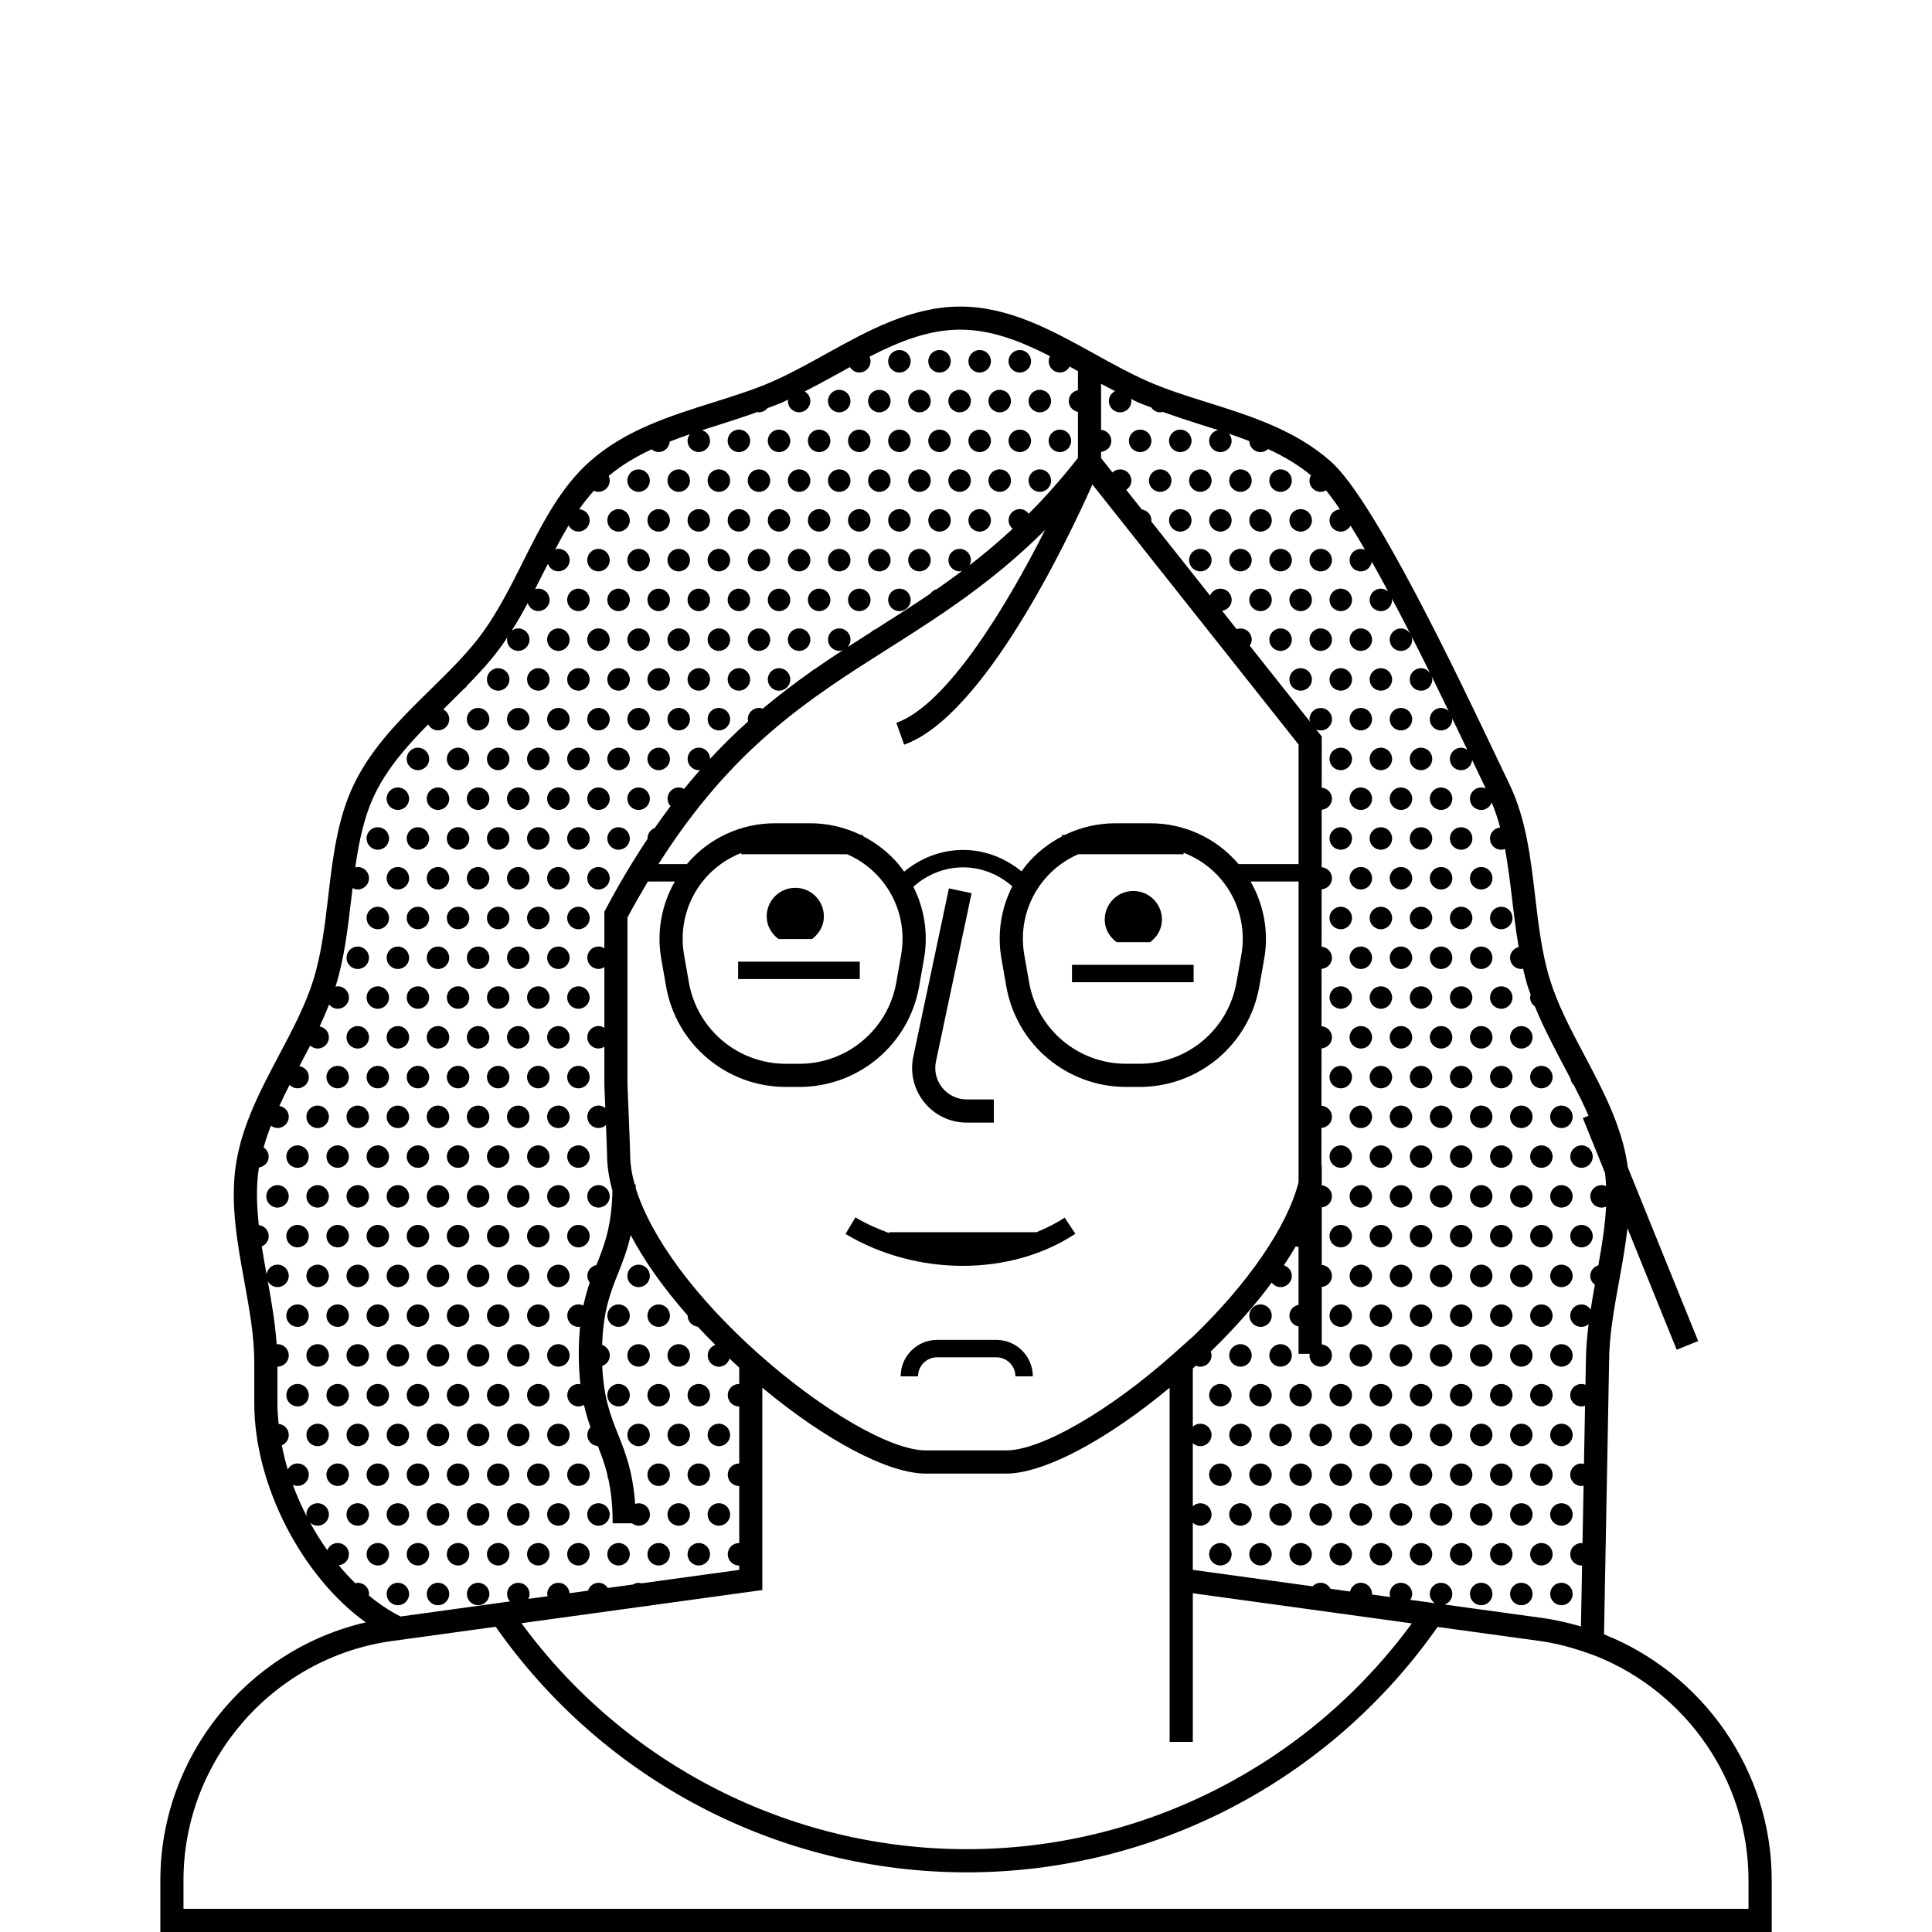 <?xml version="1.0" encoding="utf-8"?>
<!DOCTYPE svg PUBLIC "-//W3C//DTD SVG 1.1//EN" "http://www.w3.org/Graphics/SVG/1.1/DTD/svg11.dtd">
<svg version="1.1" id="Romero" xmlns="http://www.w3.org/2000/svg" xmlns:xlink="http://www.w3.org/1999/xlink" x="0px" y="0px" width="130px" height="130px" viewBox="0 0 130 130" enable-background="new 0 0 130 130" xml:space="preserve">
<rect fill="none" width="130" height="130"/>
<g>
	<path fill="none" d="M107.141,110.497l0.352-18.82c0-4.363,1.911-8.926,1.234-13.258c-0.678-4.346-3.893-8.12-5.181-12.272c-1.314-4.242-0.813-9.175-2.688-13.051c-1.956-4.045-8.669-18.648-11.815-21.448c-3.404-3.031-8.29-3.58-12.151-5.288c-4.057-1.793-7.867-4.955-12.278-4.955c-4.413,0-8.224,3.164-12.281,4.958c-3.862,1.708-8.747,2.256-12.152,5.288c-3.146,2.802-4.383,7.621-7.032,11.312c-2.479,3.456-6.671,6.092-8.626,10.133c-1.874,3.875-1.374,8.808-2.687,13.047c-1.29,4.154-4.505,7.931-5.182,12.275c-0.678,4.331,1.234,8.896,1.234,13.259v2.745c0,5.705,3.759,12.723,8.935,15.151l-0.546,0.075c-8.428,1.161-14.708,8.363-14.708,16.873v2.699h106.867v-2.699C118.434,119.21,113.791,112.877,107.141,110.497z"/>
	<g>
		<circle cx="36.221" cy="83.176" r="0.757"/>
		<circle cx="37.572" cy="85.852" r="0.756"/>
		<circle cx="34.872" cy="85.852" r="0.756"/>
		<circle cx="38.921" cy="83.176" r="0.757"/>
		<circle cx="33.522" cy="83.176" r="0.757"/>
		<circle cx="22.722" cy="77.824" r="0.756"/>
		<circle cx="26.772" cy="80.5" r="0.756"/>
		<circle cx="25.422" cy="83.176" r="0.757"/>
		<circle cx="24.072" cy="80.5" r="0.756"/>
		<circle cx="90.217" cy="83.176" r="0.757"/>
		<circle cx="29.472" cy="85.852" r="0.756"/>
		<circle cx="30.822" cy="83.176" r="0.757"/>
		<circle cx="32.171" cy="85.852" r="0.756"/>
		<circle cx="28.122" cy="83.176" r="0.757"/>
		<circle cx="99.666" cy="59.095" r="0.757"/>
		<circle cx="105.065" cy="80.5" r="0.756"/>
		<circle cx="106.416" cy="83.176" r="0.757"/>
		<circle cx="98.316" cy="56.419" r="0.757"/>
		<circle cx="103.716" cy="77.824" r="0.756"/>
		<circle cx="101.016" cy="61.77" r="0.757"/>
		<circle cx="21.373" cy="75.148" r="0.757"/>
		<circle cx="102.366" cy="80.5" r="0.756"/>
		<circle cx="96.966" cy="85.852" r="0.756"/>
		<circle cx="94.267" cy="85.852" r="0.756"/>
		<circle cx="92.916" cy="83.176" r="0.757"/>
		<circle cx="95.616" cy="83.176" r="0.757"/>
		<circle cx="101.016" cy="83.176" r="0.757"/>
		<circle cx="91.567" cy="80.5" r="0.756"/>
		<circle cx="99.666" cy="85.852" r="0.756"/>
		<circle cx="98.316" cy="83.176" r="0.757"/>
		<circle cx="91.567" cy="48.392" r="0.757"/>
		<circle cx="92.916" cy="51.067" r="0.757"/>
		<circle cx="95.616" cy="56.419" r="0.757"/>
		<circle cx="90.217" cy="51.067" r="0.757"/>
		<circle cx="102.366" cy="85.852" r="0.756"/>
		<circle cx="96.966" cy="59.095" r="0.757"/>
		<circle cx="94.267" cy="53.743" r="0.757"/>
		<circle cx="98.316" cy="61.77" r="0.757"/>
		<circle cx="106.416" cy="77.824" r="0.756"/>
		<circle cx="102.366" cy="69.798" r="0.757"/>
		<circle cx="99.666" cy="64.446" r="0.756"/>
		<circle cx="101.016" cy="67.122" r="0.756"/>
		<circle cx="33.522" cy="56.419" r="0.757"/>
		<circle cx="36.221" cy="51.067" r="0.757"/>
		<circle cx="34.872" cy="53.743" r="0.757"/>
		<circle cx="38.921" cy="51.067" r="0.757"/>
		<circle cx="37.572" cy="48.392" r="0.757"/>
		<circle cx="32.171" cy="53.743" r="0.757"/>
		<circle cx="30.822" cy="51.067" r="0.757"/>
		<circle cx="45.67" cy="48.392" r="0.757"/>
		<circle cx="105.065" cy="75.148" r="0.757"/>
		<circle cx="40.271" cy="53.743" r="0.757"/>
		<circle cx="41.622" cy="51.067" r="0.757"/>
		<circle cx="44.321" cy="51.067" r="0.757"/>
		<circle cx="42.97" cy="48.392" r="0.757"/>
		<circle cx="33.522" cy="88.527" r="0.756"/>
		<circle cx="21.373" cy="80.5" r="0.756"/>
		<circle cx="37.572" cy="91.203" r="0.757"/>
		<circle cx="34.872" cy="91.203" r="0.757"/>
		<circle cx="36.221" cy="88.527" r="0.756"/>
		<circle cx="42.97" cy="85.852" r="0.756"/>
		<circle cx="41.622" cy="88.527" r="0.756"/>
		<circle cx="25.422" cy="88.527" r="0.756"/>
		<circle cx="32.171" cy="91.203" r="0.757"/>
		<circle cx="26.772" cy="85.852" r="0.756"/>
		<circle cx="22.722" cy="83.176" r="0.757"/>
		<circle cx="24.072" cy="85.852" r="0.756"/>
		<circle cx="30.822" cy="88.527" r="0.756"/>
		<circle cx="28.122" cy="88.527" r="0.756"/>
		<circle cx="29.472" cy="91.203" r="0.757"/>
		<circle cx="91.567" cy="85.852" r="0.756"/>
		<circle cx="95.616" cy="88.527" r="0.756"/>
		<circle cx="92.916" cy="88.527" r="0.756"/>
		<circle cx="94.267" cy="91.203" r="0.757"/>
		<circle cx="101.016" cy="88.527" r="0.756"/>
		<circle cx="99.666" cy="91.203" r="0.757"/>
		<circle cx="98.316" cy="88.527" r="0.756"/>
		<circle cx="96.966" cy="91.203" r="0.757"/>
		<circle cx="84.817" cy="88.527" r="0.756"/>
		<circle cx="90.217" cy="88.527" r="0.756"/>
		<circle cx="20.022" cy="77.824" r="0.756"/>
		<circle cx="53.77" cy="43.041" r="0.757"/>
		<circle cx="96.966" cy="53.743" r="0.757"/>
		<circle cx="49.72" cy="45.717" r="0.757"/>
		<circle cx="48.371" cy="48.392" r="0.757"/>
		<circle cx="52.42" cy="45.717" r="0.757"/>
		<circle cx="94.267" cy="48.392" r="0.757"/>
		<circle cx="92.916" cy="45.717" r="0.757"/>
		<circle cx="91.567" cy="43.041" r="0.757"/>
		<circle cx="95.616" cy="51.067" r="0.757"/>
		<circle cx="90.217" cy="45.717" r="0.757"/>
		<circle cx="87.518" cy="45.717" r="0.757"/>
		<circle cx="86.167" cy="43.041" r="0.757"/>
		<circle cx="60.52" cy="40.365" r="0.757"/>
		<circle cx="32.171" cy="48.392" r="0.757"/>
		<circle cx="33.522" cy="51.067" r="0.757"/>
		<circle cx="34.872" cy="48.392" r="0.757"/>
		<circle cx="36.221" cy="45.717" r="0.757"/>
		<circle cx="47.02" cy="45.717" r="0.757"/>
		<circle cx="42.97" cy="43.041" r="0.757"/>
		<circle cx="44.321" cy="45.717" r="0.757"/>
		<circle cx="45.67" cy="43.041" r="0.757"/>
		<circle cx="37.572" cy="43.041" r="0.757"/>
		<circle cx="41.622" cy="45.717" r="0.757"/>
		<circle cx="38.921" cy="45.717" r="0.757"/>
		<circle cx="40.271" cy="48.392" r="0.757"/>
		<circle cx="25.422" cy="72.474" r="0.757"/>
		<circle cx="26.772" cy="69.798" r="0.757"/>
		<circle cx="28.122" cy="72.474" r="0.757"/>
		<circle cx="24.072" cy="69.798" r="0.757"/>
		<circle cx="30.822" cy="72.474" r="0.757"/>
		<circle cx="32.171" cy="75.148" r="0.757"/>
		<circle cx="29.472" cy="75.148" r="0.757"/>
		<circle cx="29.472" cy="59.095" r="0.757"/>
		<circle cx="26.772" cy="53.743" r="0.757"/>
		<circle cx="28.122" cy="56.419" r="0.757"/>
		<circle cx="24.072" cy="64.446" r="0.756"/>
		<circle cx="30.822" cy="61.77" r="0.757"/>
		<circle cx="33.522" cy="72.474" r="0.757"/>
		<circle cx="91.567" cy="59.095" r="0.757"/>
		<circle cx="34.872" cy="75.148" r="0.757"/>
		<circle cx="96.966" cy="69.798" r="0.757"/>
		<circle cx="94.267" cy="69.798" r="0.757"/>
		<circle cx="91.567" cy="64.446" r="0.756"/>
		<circle cx="92.916" cy="67.122" r="0.756"/>
		<circle cx="32.171" cy="64.446" r="0.756"/>
		<circle cx="92.916" cy="61.77" r="0.757"/>
		<circle cx="94.267" cy="64.446" r="0.756"/>
		<circle cx="90.217" cy="67.122" r="0.756"/>
		<circle cx="37.572" cy="69.798" r="0.757"/>
		<circle cx="37.572" cy="75.148" r="0.757"/>
		<circle cx="36.221" cy="72.474" r="0.757"/>
		<circle cx="38.921" cy="67.122" r="0.756"/>
		<circle cx="95.616" cy="67.122" r="0.756"/>
		<circle cx="37.572" cy="59.095" r="0.757"/>
		<circle cx="40.271" cy="80.5" r="0.756"/>
		<circle cx="36.221" cy="67.122" r="0.756"/>
		<circle cx="34.872" cy="69.798" r="0.757"/>
		<circle cx="37.572" cy="64.446" r="0.756"/>
		<circle cx="25.422" cy="61.77" r="0.757"/>
		<circle cx="25.422" cy="67.122" r="0.756"/>
		<circle cx="32.171" cy="69.798" r="0.757"/>
		<circle cx="26.772" cy="59.095" r="0.757"/>
		<circle cx="29.472" cy="64.446" r="0.756"/>
		<circle cx="26.772" cy="64.446" r="0.756"/>
		<circle cx="28.122" cy="67.122" r="0.756"/>
		<circle cx="38.921" cy="61.77" r="0.757"/>
		<circle cx="29.472" cy="69.798" r="0.757"/>
		<circle cx="30.822" cy="67.122" r="0.756"/>
		<circle cx="36.221" cy="61.77" r="0.757"/>
		<circle cx="90.217" cy="61.77" r="0.757"/>
		<circle cx="34.872" cy="64.446" r="0.756"/>
		<circle cx="25.422" cy="56.419" r="0.757"/>
		<circle cx="28.122" cy="61.77" r="0.757"/>
		<circle cx="33.522" cy="67.122" r="0.756"/>
		<circle cx="25.422" cy="77.824" r="0.756"/>
		<circle cx="34.872" cy="80.5" r="0.756"/>
		<circle cx="33.522" cy="77.824" r="0.756"/>
		<circle cx="32.171" cy="80.5" r="0.756"/>
		<circle cx="30.822" cy="77.823" r="0.757"/>
		<circle cx="36.221" cy="77.824" r="0.756"/>
		<circle cx="38.921" cy="77.824" r="0.756"/>
		<circle cx="29.472" cy="80.5" r="0.756"/>
		<circle cx="37.572" cy="80.5" r="0.756"/>
		<circle cx="28.122" cy="51.067" r="0.757"/>
		<circle cx="28.122" cy="77.824" r="0.756"/>
		<circle cx="38.921" cy="72.474" r="0.757"/>
		<circle cx="22.722" cy="72.474" r="0.757"/>
		<circle cx="26.772" cy="75.148" r="0.757"/>
		<circle cx="29.472" cy="53.743" r="0.757"/>
		<circle cx="24.072" cy="75.148" r="0.757"/>
		<circle cx="101.016" cy="77.824" r="0.756"/>
		<circle cx="99.666" cy="80.5" r="0.756"/>
		<circle cx="98.316" cy="77.824" r="0.756"/>
		<circle cx="103.716" cy="72.474" r="0.757"/>
		<circle cx="102.366" cy="75.148" r="0.757"/>
		<circle cx="95.616" cy="77.824" r="0.756"/>
		<circle cx="94.267" cy="80.5" r="0.756"/>
		<circle cx="92.916" cy="77.824" r="0.756"/>
		<circle cx="91.567" cy="75.148" r="0.757"/>
		<circle cx="90.217" cy="77.824" r="0.756"/>
		<circle cx="96.966" cy="80.5" r="0.756"/>
		<circle cx="95.616" cy="72.474" r="0.757"/>
		<circle cx="99.666" cy="75.148" r="0.757"/>
		<circle cx="96.966" cy="75.148" r="0.757"/>
		<circle cx="95.616" cy="61.77" r="0.757"/>
		<circle cx="98.316" cy="72.474" r="0.757"/>
		<circle cx="99.666" cy="69.798" r="0.757"/>
		<circle cx="96.966" cy="64.446" r="0.756"/>
		<circle cx="98.316" cy="67.122" r="0.756"/>
		<circle cx="101.016" cy="72.474" r="0.757"/>
		<circle cx="94.267" cy="75.148" r="0.757"/>
		<circle cx="30.822" cy="56.419" r="0.757"/>
		<circle cx="92.916" cy="72.474" r="0.757"/>
		<circle cx="90.217" cy="72.474" r="0.757"/>
		<circle cx="91.567" cy="69.798" r="0.757"/>
		<circle cx="36.221" cy="56.419" r="0.757"/>
		<circle cx="37.572" cy="53.743" r="0.757"/>
		<circle cx="41.622" cy="56.419" r="0.757"/>
		<circle cx="40.271" cy="59.095" r="0.757"/>
		<circle cx="38.921" cy="56.419" r="0.757"/>
		<circle cx="32.171" cy="59.095" r="0.757"/>
		<circle cx="33.522" cy="61.77" r="0.757"/>
		<circle cx="34.872" cy="59.095" r="0.757"/>
		<circle cx="42.97" cy="53.743" r="0.757"/>
		<circle cx="91.567" cy="53.743" r="0.757"/>
		<circle cx="90.217" cy="56.419" r="0.757"/>
		<circle cx="94.267" cy="59.095" r="0.757"/>
		<circle cx="92.916" cy="56.419" r="0.757"/>
		<circle cx="64.57" cy="32.339" r="0.757"/>
		<circle cx="68.619" cy="24.31" r="0.757"/>
		<circle cx="65.919" cy="24.31" r="0.757"/>
		<circle cx="65.919" cy="29.663" r="0.757"/>
		<circle cx="67.269" cy="26.987" r="0.757"/>
		<circle cx="69.968" cy="26.987" r="0.757"/>
		<circle cx="80.768" cy="32.339" r="0.757"/>
		<circle cx="76.718" cy="29.663" r="0.757"/>
		<circle cx="78.067" cy="32.339" r="0.757"/>
		<circle cx="79.418" cy="29.663" r="0.757"/>
		<circle cx="20.022" cy="93.878" r="0.757"/>
		<circle cx="49.72" cy="29.663" r="0.757"/>
		<circle cx="48.371" cy="32.339" r="0.757"/>
		<circle cx="51.069" cy="32.339" r="0.757"/>
		<circle cx="52.42" cy="29.663" r="0.757"/>
		<circle cx="60.52" cy="24.31" r="0.757"/>
		<circle cx="61.869" cy="26.987" r="0.757"/>
		<circle cx="63.219" cy="29.663" r="0.757"/>
		<circle cx="63.219" cy="24.31" r="0.757"/>
		<circle cx="59.169" cy="26.987" r="0.757"/>
		<circle cx="55.119" cy="29.663" r="0.757"/>
		<circle cx="56.47" cy="26.987" r="0.757"/>
		<circle cx="57.819" cy="29.663" r="0.757"/>
		<circle cx="44.321" cy="93.878" r="0.757"/>
		<circle cx="47.02" cy="99.23" r="0.757"/>
		<circle cx="45.67" cy="96.554" r="0.756"/>
		<circle cx="48.371" cy="96.554" r="0.756"/>
		<circle cx="82.117" cy="99.23" r="0.757"/>
		<circle cx="34.872" cy="101.905" r="0.757"/>
		<circle cx="36.221" cy="99.23" r="0.757"/>
		<circle cx="105.065" cy="96.554" r="0.756"/>
		<circle cx="42.97" cy="96.554" r="0.756"/>
		<circle cx="33.522" cy="99.23" r="0.757"/>
		<circle cx="38.921" cy="99.23" r="0.757"/>
		<circle cx="37.572" cy="101.905" r="0.757"/>
		<circle cx="94.267" cy="101.905" r="0.757"/>
		<circle cx="99.666" cy="101.905" r="0.757"/>
		<circle cx="96.966" cy="101.905" r="0.757"/>
		<circle cx="95.616" cy="99.23" r="0.757"/>
		<circle cx="98.316" cy="99.23" r="0.757"/>
		<circle cx="103.716" cy="93.878" r="0.757"/>
		<circle cx="101.016" cy="99.23" r="0.757"/>
		<circle cx="83.468" cy="96.554" r="0.756"/>
		<circle cx="102.366" cy="96.554" r="0.756"/>
		<circle cx="86.167" cy="96.554" r="0.756"/>
		<circle cx="87.518" cy="99.23" r="0.757"/>
		<circle cx="84.817" cy="99.23" r="0.757"/>
		<circle cx="90.217" cy="99.23" r="0.757"/>
		<circle cx="91.567" cy="96.554" r="0.756"/>
		<circle cx="92.916" cy="99.23" r="0.757"/>
		<circle cx="32.171" cy="101.905" r="0.757"/>
		<circle cx="88.867" cy="96.554" r="0.756"/>
		<circle cx="64.57" cy="26.987" r="0.757"/>
		<circle cx="105.065" cy="107.256" r="0.756"/>
		<circle cx="101.016" cy="104.581" r="0.756"/>
		<circle cx="98.316" cy="104.581" r="0.756"/>
		<circle cx="99.666" cy="107.256" r="0.756"/>
		<circle cx="105.065" cy="101.905" r="0.757"/>
		<circle cx="103.716" cy="99.23" r="0.757"/>
		<circle cx="102.366" cy="107.256" r="0.756"/>
		<circle cx="102.366" cy="101.905" r="0.757"/>
		<circle cx="44.321" cy="104.581" r="0.756"/>
		<circle cx="103.716" cy="104.581" r="0.756"/>
		<circle cx="95.616" cy="104.581" r="0.756"/>
		<circle cx="26.772" cy="107.256" r="0.756"/>
		<circle cx="103.716" cy="83.176" r="0.757"/>
		<circle cx="44.321" cy="99.23" r="0.757"/>
		<circle cx="36.221" cy="104.581" r="0.756"/>
		<circle cx="38.921" cy="104.581" r="0.756"/>
		<circle cx="33.522" cy="104.581" r="0.756"/>
		<circle cx="40.271" cy="101.905" r="0.757"/>
		<circle cx="41.622" cy="104.581" r="0.756"/>
		<circle cx="26.772" cy="101.905" r="0.757"/>
		<circle cx="25.422" cy="104.581" r="0.756"/>
		<circle cx="24.072" cy="101.905" r="0.757"/>
		<circle cx="22.722" cy="99.23" r="0.757"/>
		<circle cx="29.472" cy="107.256" r="0.756"/>
		<circle cx="28.122" cy="104.581" r="0.756"/>
		<circle cx="30.822" cy="104.581" r="0.756"/>
		<circle cx="32.171" cy="107.256" r="0.756"/>
		<circle cx="86.167" cy="101.905" r="0.757"/>
		<circle cx="87.518" cy="104.581" r="0.756"/>
		<circle cx="88.867" cy="101.905" r="0.757"/>
		<circle cx="84.817" cy="104.581" r="0.756"/>
		<circle cx="90.217" cy="104.581" r="0.756"/>
		<circle cx="45.67" cy="101.905" r="0.757"/>
		<circle cx="91.567" cy="101.905" r="0.757"/>
		<circle cx="83.468" cy="101.905" r="0.757"/>
		<circle cx="92.916" cy="104.581" r="0.756"/>
		<circle cx="48.371" cy="101.905" r="0.757"/>
		<circle cx="82.117" cy="104.581" r="0.756"/>
		<circle cx="47.02" cy="104.581" r="0.756"/>
		<circle cx="22.722" cy="88.527" r="0.756"/>
		<circle cx="21.373" cy="85.852" r="0.756"/>
		<circle cx="24.072" cy="91.203" r="0.757"/>
		<circle cx="20.022" cy="83.176" r="0.757"/>
		<circle cx="18.673" cy="80.5" r="0.756"/>
		<circle cx="28.122" cy="93.878" r="0.757"/>
		<circle cx="25.422" cy="93.878" r="0.757"/>
		<circle cx="26.772" cy="91.203" r="0.757"/>
		<circle cx="38.921" cy="40.365" r="0.757"/>
		<circle cx="40.271" cy="43.041" r="0.757"/>
		<circle cx="33.522" cy="45.717" r="0.757"/>
		<circle cx="29.472" cy="96.554" r="0.756"/>
		<circle cx="34.872" cy="96.554" r="0.756"/>
		<circle cx="44.321" cy="88.527" r="0.756"/>
		<circle cx="47.02" cy="93.878" r="0.757"/>
		<circle cx="45.67" cy="91.203" r="0.757"/>
		<circle cx="42.97" cy="91.203" r="0.757"/>
		<circle cx="41.622" cy="93.878" r="0.757"/>
		<circle cx="30.822" cy="93.878" r="0.757"/>
		<circle cx="33.522" cy="93.878" r="0.757"/>
		<circle cx="32.171" cy="96.554" r="0.756"/>
		<circle cx="41.622" cy="40.365" r="0.757"/>
		<circle cx="30.822" cy="99.23" r="0.757"/>
		<circle cx="36.221" cy="93.878" r="0.757"/>
		<circle cx="42.97" cy="37.689" r="0.757"/>
		<circle cx="87.518" cy="40.365" r="0.757"/>
		<circle cx="88.867" cy="43.041" r="0.757"/>
		<circle cx="90.217" cy="40.365" r="0.757"/>
		<circle cx="84.817" cy="40.365" r="0.757"/>
		<circle cx="83.468" cy="37.689" r="0.757"/>
		<circle cx="86.167" cy="37.689" r="0.757"/>
		<circle cx="105.065" cy="85.852" r="0.756"/>
		<circle cx="49.72" cy="40.365" r="0.757"/>
		<circle cx="51.069" cy="43.041" r="0.757"/>
		<circle cx="53.77" cy="37.689" r="0.757"/>
		<circle cx="48.371" cy="43.041" r="0.757"/>
		<circle cx="44.321" cy="40.365" r="0.757"/>
		<circle cx="45.67" cy="37.689" r="0.757"/>
		<circle cx="47.02" cy="40.365" r="0.757"/>
		<circle cx="52.42" cy="40.365" r="0.757"/>
		<circle cx="61.869" cy="37.689" r="0.757"/>
		<circle cx="60.52" cy="35.014" r="0.757"/>
		<circle cx="56.47" cy="37.689" r="0.757"/>
		<circle cx="59.169" cy="37.689" r="0.757"/>
		<circle cx="55.119" cy="40.365" r="0.757"/>
		<circle cx="57.819" cy="40.365" r="0.757"/>
		<circle cx="37.572" cy="96.554" r="0.756"/>
		<circle cx="49.72" cy="35.014" r="0.757"/>
		<circle cx="52.42" cy="35.014" r="0.757"/>
		<circle cx="51.069" cy="37.689" r="0.757"/>
		<circle cx="53.77" cy="32.339" r="0.757"/>
		<circle cx="45.67" cy="32.339" r="0.757"/>
		<circle cx="55.119" cy="35.014" r="0.757"/>
		<circle cx="48.371" cy="37.689" r="0.757"/>
		<circle cx="47.02" cy="35.014" r="0.757"/>
		<circle cx="61.869" cy="32.339" r="0.757"/>
		<circle cx="63.219" cy="35.014" r="0.757"/>
		<circle cx="65.919" cy="35.014" r="0.757"/>
		<circle cx="57.819" cy="35.014" r="0.757"/>
		<circle cx="56.47" cy="32.339" r="0.757"/>
		<circle cx="60.52" cy="29.663" r="0.757"/>
		<circle cx="59.169" cy="32.339" r="0.757"/>
		<circle cx="25.422" cy="99.23" r="0.757"/>
		<circle cx="24.072" cy="96.554" r="0.756"/>
		<circle cx="22.722" cy="93.878" r="0.757"/>
		<circle cx="21.373" cy="91.203" r="0.757"/>
		<circle cx="21.373" cy="96.554" r="0.756"/>
		<circle cx="67.269" cy="32.339" r="0.757"/>
		<circle cx="29.472" cy="101.905" r="0.757"/>
		<circle cx="26.772" cy="96.554" r="0.756"/>
		<circle cx="28.122" cy="99.23" r="0.757"/>
		<circle cx="41.622" cy="35.014" r="0.757"/>
		<circle cx="40.271" cy="37.689" r="0.757"/>
		<circle cx="42.97" cy="32.339" r="0.757"/>
		<circle cx="20.022" cy="88.527" r="0.756"/>
		<circle cx="44.321" cy="35.014" r="0.757"/>
		<circle cx="98.316" cy="93.878" r="0.757"/>
		<circle cx="99.666" cy="96.554" r="0.756"/>
		<circle cx="96.966" cy="96.554" r="0.756"/>
		<circle cx="95.616" cy="93.878" r="0.757"/>
		<circle cx="101.016" cy="93.878" r="0.757"/>
		<circle cx="94.267" cy="96.554" r="0.756"/>
		<circle cx="103.716" cy="88.527" r="0.756"/>
		<circle cx="102.366" cy="91.203" r="0.757"/>
		<circle cx="86.167" cy="91.203" r="0.757"/>
		<circle cx="105.065" cy="91.203" r="0.757"/>
		<circle cx="84.817" cy="93.878" r="0.757"/>
		<circle cx="92.916" cy="93.878" r="0.757"/>
		<circle cx="87.518" cy="93.878" r="0.757"/>
		<circle cx="83.468" cy="91.203" r="0.757"/>
		<circle cx="91.567" cy="91.203" r="0.757"/>
		<circle cx="90.217" cy="93.878" r="0.757"/>
		<circle cx="80.768" cy="37.689" r="0.757"/>
		<circle cx="79.418" cy="35.014" r="0.757"/>
		<circle cx="82.117" cy="35.014" r="0.757"/>
		<circle cx="71.318" cy="29.663" r="0.757"/>
		<circle cx="69.968" cy="32.339" r="0.757"/>
		<circle cx="68.619" cy="29.663" r="0.757"/>
		<circle cx="86.167" cy="32.339" r="0.757"/>
		<circle cx="88.867" cy="37.689" r="0.757"/>
		<circle cx="82.117" cy="93.878" r="0.757"/>
		<circle cx="83.468" cy="32.339" r="0.757"/>
		<circle cx="84.817" cy="35.014" r="0.757"/>
		<circle cx="87.518" cy="35.014" r="0.757"/>
		<path d="M107.931,109.972l0.341-18.295c0-1.78,0.329-3.58,0.676-5.487c0.213-1.168,0.426-2.354,0.56-3.547l3.313,8.18l1.445-0.587l-4.742-11.706c-0.01-0.077-0.015-0.154-0.026-0.23c-0.407-2.614-1.673-5.005-2.898-7.316c-0.914-1.727-1.778-3.358-2.308-5.067c-0.546-1.761-0.773-3.709-0.994-5.593c-0.301-2.579-0.613-5.243-1.737-7.566l-0.856-1.792c-2.675-5.621-8.243-17.319-11.142-19.898c-2.392-2.129-5.403-3.075-8.315-3.989c-1.435-0.451-2.789-0.876-4.039-1.43c-1.19-0.525-2.393-1.192-3.557-1.835c-2.828-1.567-5.752-3.186-9.038-3.186s-6.21,1.62-9.039,3.186c-1.164,0.645-2.368,1.313-3.557,1.838c-1.252,0.554-2.606,0.979-4.041,1.43c-2.912,0.914-5.924,1.86-8.315,3.989c-1.987,1.771-3.251,4.292-4.474,6.731c-0.806,1.607-1.639,3.269-2.672,4.709c-0.978,1.361-2.228,2.587-3.552,3.887c-1.932,1.894-3.931,3.854-5.143,6.362c-1.124,2.322-1.435,4.986-1.737,7.563c-0.219,1.884-0.448,3.832-0.993,5.591c-0.531,1.709-1.394,3.341-2.309,5.068c-1.225,2.313-2.491,4.705-2.898,7.317c-0.411,2.626,0.078,5.305,0.55,7.895c0.347,1.905,0.675,3.705,0.675,5.485v2.745c0,5.529,3.226,11.67,7.501,14.742c-7.98,1.841-13.821,9.039-13.821,17.357V130h108.426v-3.479C119.213,119.117,114.576,112.613,107.931,109.972z M77.461,27.416c0.137,0.193,0.352,0.328,0.606,0.328c0.057,0,0.109-0.018,0.162-0.031c0.845,0.302,1.701,0.585,2.55,0.852c0.391,0.123,0.783,0.248,1.177,0.375c-0.339,0.075-0.596,0.362-0.596,0.724c0,0.419,0.338,0.757,0.757,0.757c0.418,0,0.757-0.338,0.757-0.757c0-0.187-0.075-0.351-0.186-0.482c0.462,0.156,0.922,0.322,1.375,0.498c0.009,0.412,0.34,0.742,0.754,0.742c0.198,0,0.376-0.08,0.511-0.205c1.034,0.476,2.011,1.047,2.884,1.766c-0.059,0.108-0.102,0.226-0.102,0.358c0,0.417,0.338,0.756,0.757,0.756c0.132,0,0.249-0.043,0.356-0.102c0.294,0.358,0.605,0.784,0.938,1.275c-0.393,0.029-0.702,0.347-0.702,0.745c0,0.419,0.338,0.757,0.757,0.757c0.288,0,0.53-0.167,0.659-0.405c0.314,0.505,0.64,1.049,0.972,1.624c-0.087-0.036-0.182-0.057-0.28-0.057c-0.419,0-0.757,0.339-0.757,0.756c0,0.419,0.338,0.757,0.757,0.757c0.381,0,0.686-0.287,0.736-0.656c0.364,0.646,0.732,1.317,1.104,2.012c-0.133-0.117-0.302-0.193-0.492-0.193c-0.418,0-0.757,0.338-0.757,0.757s0.339,0.757,0.757,0.757c0.419,0,0.756-0.338,0.756-0.757c0-0.04-0.016-0.072-0.021-0.109c0.418,0.786,0.836,1.587,1.248,2.395c-0.135-0.216-0.361-0.366-0.632-0.366c-0.419,0-0.757,0.338-0.757,0.757s0.338,0.756,0.757,0.756c0.416,0,0.757-0.337,0.757-0.756c0-0.086-0.023-0.165-0.05-0.243c0.431,0.843,0.854,1.685,1.262,2.509c-0.135-0.205-0.355-0.347-0.619-0.347c-0.418,0-0.757,0.338-0.757,0.757c0,0.417,0.339,0.756,0.757,0.756c0.417,0,0.757-0.339,0.757-0.756c0-0.08-0.023-0.152-0.046-0.224c0.401,0.81,0.784,1.595,1.148,2.347c-0.134-0.125-0.312-0.206-0.51-0.206c-0.418,0-0.757,0.339-0.757,0.757c0,0.419,0.339,0.756,0.757,0.756c0.417,0,0.757-0.337,0.757-0.756c0-0.027-0.014-0.05-0.016-0.075c0.369,0.766,0.713,1.483,1.024,2.134c-0.12-0.081-0.259-0.141-0.415-0.141c-0.419,0-0.757,0.339-0.757,0.757c0,0.419,0.338,0.757,0.757,0.757c0.391,0,0.704-0.302,0.742-0.686c0.079,0.165,0.163,0.343,0.236,0.496l0.68,1.421c-0.096-0.043-0.198-0.069-0.309-0.069c-0.418,0-0.757,0.338-0.757,0.757s0.339,0.756,0.757,0.756c0.33,0,0.603-0.213,0.706-0.508c0.226,0.542,0.417,1.104,0.569,1.686c-0.382,0.038-0.683,0.349-0.683,0.742c0,0.419,0.338,0.756,0.757,0.756c0.091,0,0.176-0.023,0.256-0.052c0.199,1.088,0.341,2.215,0.477,3.379c0.124,1.065,0.258,2.148,0.441,3.222c-0.33,0.081-0.58,0.364-0.58,0.72c0,0.419,0.338,0.756,0.757,0.756c0.042,0,0.079-0.016,0.118-0.024c0.095,0.403,0.194,0.807,0.316,1.199c0.057,0.185,0.132,0.365,0.196,0.548c-0.018,0.063-0.038,0.127-0.038,0.196c0,0.256,0.133,0.469,0.325,0.605c0.318,0.789,0.689,1.563,1.075,2.326c0.014,0.038,0.034,0.071,0.053,0.105c0.266,0.523,0.537,1.042,0.808,1.554c0.155,0.292,0.309,0.584,0.464,0.879c0.026,0.171,0.102,0.323,0.225,0.437c0.347,0.677,0.685,1.358,0.982,2.049l-0.385,0.156l1.493,3.687c0.035,0.296,0.061,0.593,0.073,0.893c-0.094-0.043-0.196-0.068-0.307-0.068c-0.419,0-0.757,0.338-0.757,0.757s0.338,0.756,0.757,0.756c0.109,0,0.212-0.025,0.306-0.066c-0.066,1.285-0.276,2.599-0.52,3.949c-0.312,0.093-0.543,0.371-0.543,0.713c0,0.248,0.126,0.456,0.309,0.595c-0.101,0.555-0.194,1.112-0.28,1.673c-0.137-0.205-0.358-0.349-0.621-0.349c-0.419,0-0.757,0.339-0.757,0.757c0,0.419,0.338,0.756,0.757,0.756c0.186,0,0.351-0.074,0.482-0.187c-0.108,0.858-0.186,1.717-0.186,2.566l-0.028,1.513c-0.085-0.033-0.174-0.055-0.269-0.055c-0.419,0-0.757,0.338-0.757,0.757s0.338,0.757,0.757,0.757c0.086,0,0.165-0.023,0.242-0.05l-0.073,3.923c-0.056-0.014-0.109-0.034-0.169-0.034c-0.419,0-0.757,0.338-0.757,0.757s0.338,0.757,0.757,0.757c0.051,0,0.094-0.02,0.142-0.029l-0.072,3.881c-0.023-0.003-0.045-0.014-0.069-0.014c-0.419,0-0.757,0.337-0.757,0.756c0,0.418,0.338,0.756,0.757,0.756c0.015,0,0.026-0.008,0.042-0.009l-0.078,4.111c-0.404-0.119-0.813-0.229-1.229-0.319c-0.447-0.102-0.886-0.185-1.32-0.245l-6.622-0.911c0.297-0.102,0.514-0.375,0.514-0.708c0-0.419-0.34-0.756-0.757-0.756c-0.418,0-0.757,0.337-0.757,0.756c0,0.262,0.141,0.481,0.343,0.617l-1.651-0.227c0.07-0.116,0.123-0.244,0.123-0.391c0-0.419-0.341-0.756-0.757-0.756c-0.419,0-0.757,0.337-0.757,0.756c0,0.073,0.021,0.138,0.041,0.205l-1.233-0.17c0-0.013,0.007-0.022,0.007-0.035c0-0.419-0.34-0.756-0.757-0.756c-0.359,0-0.645,0.254-0.723,0.588l-1.317-0.182c-0.127-0.239-0.371-0.406-0.66-0.406c-0.219,0-0.41,0.094-0.549,0.239l-8.056-1.108v-3.17c0.134,0.122,0.308,0.201,0.505,0.201c0.418,0,0.757-0.338,0.757-0.757c0-0.418-0.339-0.757-0.757-0.757c-0.197,0-0.371,0.079-0.505,0.202v-4.24c0.134,0.122,0.308,0.2,0.505,0.2c0.418,0,0.757-0.338,0.757-0.756c0-0.42-0.339-0.757-0.757-0.757c-0.197,0-0.371,0.078-0.505,0.2v-3.914c0.069-0.063,0.133-0.128,0.203-0.191c0.093,0.041,0.192,0.067,0.302,0.067c0.418,0,0.757-0.339,0.757-0.757c0-0.096-0.02-0.184-0.051-0.267c1.587-1.537,2.963-3.098,4.101-4.634c0.139,0.182,0.347,0.306,0.593,0.306c0.418,0,0.757-0.337,0.757-0.757c0-0.339-0.228-0.615-0.533-0.712c0.288-0.432,0.56-0.86,0.805-1.284c0.057,0.026,0.118,0.036,0.182,0.049v3.894c-0.35,0.069-0.616,0.361-0.616,0.729c0,0.369,0.267,0.66,0.616,0.729v1.84h0.755c-0.005,0.036-0.021,0.069-0.021,0.107c0,0.418,0.338,0.757,0.757,0.757c0.418,0,0.757-0.339,0.757-0.757c0-0.395-0.305-0.707-0.688-0.742v-3.866c0.384-0.035,0.688-0.348,0.688-0.743c0-0.395-0.305-0.707-0.688-0.742v-3.867c0.384-0.035,0.688-0.348,0.688-0.742c0-0.396-0.305-0.707-0.688-0.743v-1.288h-0.021l0.002-2.573c0.394-0.027,0.707-0.346,0.707-0.747c0-0.399-0.313-0.719-0.706-0.746l0.003-3.858c0.391-0.029,0.703-0.347,0.703-0.746c0-0.4-0.312-0.716-0.702-0.745l0.002-3.862c0.391-0.03,0.7-0.347,0.7-0.745c0-0.397-0.31-0.712-0.698-0.744l0.002-3.862c0.389-0.033,0.696-0.348,0.696-0.744c0-0.397-0.308-0.711-0.694-0.744l0.002-3.865c0.387-0.035,0.692-0.348,0.692-0.744s-0.306-0.708-0.69-0.744l0.002-3.444l-0.376-0.473c0.095,0.042,0.197,0.067,0.308,0.067c0.418,0,0.757-0.337,0.757-0.756c0-0.418-0.339-0.757-0.757-0.757c-0.419,0-0.757,0.339-0.757,0.757c0,0.058,0.021,0.109,0.033,0.164l-4.053-5.111c0.078-0.12,0.134-0.251,0.134-0.404c0-0.419-0.34-0.757-0.757-0.757c-0.091,0-0.177,0.021-0.257,0.05l-0.979-1.235c0.361-0.057,0.643-0.355,0.643-0.734c0-0.419-0.339-0.757-0.757-0.757c-0.314,0-0.584,0.192-0.698,0.465l-3.956-4.989c0.003-0.024,0.012-0.046,0.012-0.07c0-0.379-0.284-0.681-0.648-0.735l-1.048-1.32c0.203-0.136,0.347-0.357,0.347-0.62c0-0.419-0.34-0.757-0.757-0.757c-0.2,0-0.381,0.082-0.516,0.208l-0.766-0.966v-0.419c0.384-0.037,0.688-0.349,0.688-0.743s-0.304-0.706-0.688-0.743v-3.095c0.313,0.169,0.625,0.332,0.942,0.494c-0.245,0.125-0.418,0.373-0.418,0.667c0,0.419,0.338,0.757,0.757,0.757c0.417,0,0.757-0.338,0.757-0.757c0-0.052-0.02-0.098-0.029-0.147c0.16,0.076,0.318,0.164,0.479,0.235C76.86,27.2,77.166,27.3,77.461,27.416z M95,109.235c-6.996,9.537-18.098,15.192-29.951,15.192c-11.861,0-22.967-5.66-29.962-15.205l11.56-1.591l4.649-0.64V93.379c4.267,3.545,8.473,5.775,10.988,5.775h5.429c2.202,0,5.698-1.708,9.396-4.511c0.526-0.399,1.059-0.821,1.592-1.265v13.613h0.001v10.216h1.56v-10.001l5.313,0.731L95,109.235z M42.771,79.925c0.001-0.079,0.006-0.148,0.006-0.229h-0.071c-0.195-0.701-0.302-1.365-0.302-1.978c0-0.227-0.063-1.852-0.183-4.741V61.737c0.457-0.857,0.916-1.653,1.375-2.422h1.812c-0.894,1.562-1.232,3.39-0.915,5.194l0.325,1.856c0.688,3.925,4.082,6.773,8.067,6.773h0.898c3.984,0,7.376-2.849,8.067-6.773l0.325-1.856c0.293-1.669,0.031-3.362-0.718-4.842c0.919-0.821,2.097-1.305,3.344-1.305c1.232,0,2.4,0.473,3.316,1.277c-0.759,1.487-1.027,3.19-0.731,4.87l0.325,1.856c0.688,3.925,4.08,6.773,8.065,6.773h0.899c3.986,0,7.378-2.849,8.064-6.772l0.328-1.857c0.316-1.805-0.023-3.632-0.918-5.194h3.229v19.154v1.081c-0.773,3.007-3.393,6.805-7.114,10.393v-0.008l-1.299,1.161c-4.287,3.826-8.912,6.498-11.25,6.498h-5.429c-2.331,0-6.941-2.662-11.222-6.476l-0.026-0.022C46.744,87.267,43.766,83.193,42.771,79.925z M59.827,43.608c3.445-2.184,6.979-4.441,10.5-7.956c-2.625,5.188-6.613,11.779-10.013,12.986l0.523,1.47c5.338-1.896,10.951-13.654,12.669-17.508l13.872,17.498v8.046h-4.039c-1.478-1.747-3.636-2.747-5.926-2.747h-2.375c-1.193,0-2.348,0.276-3.393,0.783h-0.187v0.1c-0.895,0.465-1.706,1.097-2.373,1.891c-0.124,0.148-0.234,0.307-0.348,0.463c-1.105-0.912-2.487-1.444-3.938-1.444c-1.464,0-2.853,0.54-3.963,1.465c-0.117-0.165-0.232-0.329-0.363-0.485c-0.675-0.804-1.498-1.442-2.407-1.91v-0.081h-0.152c-1.045-0.507-2.2-0.783-3.394-0.783h-2.376c-2.291,0-4.447,1.001-5.926,2.747h-1.911C49.278,50.294,54.421,47.032,59.827,43.608z M70.28,59.174c0.624-0.744,1.405-1.315,2.272-1.694h7.09v-0.103c0.968,0.373,1.84,0.979,2.525,1.793c1.184,1.409,1.68,3.256,1.362,5.067l-0.328,1.857c-0.557,3.178-3.302,5.484-6.528,5.484h-0.899c-3.226,0-5.972-2.307-6.529-5.484L68.92,64.24C68.603,62.428,69.098,60.582,70.28,59.174z M47.388,59.173c0.677-0.805,1.538-1.407,2.491-1.781v0.089h7.127c0.867,0.378,1.648,0.95,2.272,1.694c1.182,1.408,1.677,3.253,1.359,5.065l-0.325,1.856c-0.559,3.178-3.306,5.484-6.531,5.484h-0.898c-3.226,0-5.973-2.307-6.531-5.484l-0.325-1.856C45.711,62.428,46.206,60.582,47.388,59.173z M22.793,105.323c0.384-0.038,0.686-0.35,0.686-0.742c0-0.419-0.339-0.756-0.756-0.756c-0.321,0-0.592,0.201-0.701,0.485c-0.417-0.587-0.803-1.205-1.154-1.85c0.135,0.122,0.309,0.201,0.505,0.201c0.417,0,0.757-0.338,0.757-0.757c0-0.418-0.34-0.757-0.757-0.757c-0.419,0-0.757,0.339-0.757,0.757c0,0.051,0.019,0.095,0.029,0.144c-0.356-0.692-0.673-1.406-0.94-2.137c0.098,0.046,0.203,0.075,0.317,0.075c0.419,0,0.756-0.338,0.756-0.757s-0.337-0.757-0.756-0.757c-0.29,0-0.533,0.168-0.66,0.407c-0.163-0.539-0.293-1.082-0.401-1.629c0.275-0.112,0.47-0.382,0.47-0.697c0-0.395-0.303-0.705-0.684-0.743c-0.047-0.466-0.08-0.931-0.08-1.39v-2.463c0.002,0,0.005,0.001,0.007,0.001c0.417,0,0.757-0.339,0.757-0.757c0-0.419-0.34-0.757-0.757-0.757c-0.021,0-0.038,0.011-0.058,0.012c-0.099-1.423-0.342-2.851-0.597-4.248c0.128,0.233,0.368,0.398,0.655,0.398c0.417,0,0.757-0.337,0.757-0.757c0-0.418-0.34-0.756-0.757-0.756c-0.384,0-0.687,0.288-0.736,0.658c-0.115-0.635-0.227-1.262-0.326-1.88c0.274-0.113,0.469-0.382,0.469-0.698c0-0.386-0.292-0.69-0.664-0.737c-0.15-1.32-0.19-2.61,0.005-3.879c0.37-0.049,0.659-0.352,0.659-0.736c0-0.261-0.141-0.479-0.342-0.615c0.137-0.491,0.304-0.979,0.493-1.462c0.125,0.093,0.274,0.159,0.443,0.159c0.417,0,0.757-0.338,0.757-0.757c0-0.374-0.278-0.672-0.635-0.732c0.22-0.469,0.444-0.939,0.688-1.412c0.137,0.139,0.328,0.227,0.539,0.227c0.419,0,0.756-0.339,0.756-0.757c0-0.376-0.277-0.673-0.636-0.732c0.005-0.01,0.01-0.021,0.016-0.032c0.238-0.447,0.475-0.899,0.71-1.355c0.134,0.122,0.309,0.201,0.504,0.201c0.417,0,0.757-0.338,0.757-0.757c0-0.372-0.273-0.665-0.625-0.73c0.23-0.486,0.442-0.979,0.639-1.478c0.139,0.172,0.342,0.288,0.579,0.288c0.417,0,0.756-0.338,0.756-0.757s-0.339-0.756-0.756-0.756c-0.053,0-0.101,0.02-0.15,0.03c0.002-0.008,0.005-0.015,0.008-0.021c0.587-1.897,0.824-3.918,1.052-5.872c0.029-0.252,0.062-0.495,0.091-0.745c0.105,0.056,0.22,0.095,0.348,0.095c0.417,0,0.756-0.339,0.756-0.757c0-0.419-0.339-0.756-0.756-0.756c-0.06,0-0.112,0.02-0.168,0.033c0.251-1.768,0.596-3.44,1.319-4.936c0.848-1.753,2.178-3.264,3.589-4.694c0.127,0.239,0.37,0.406,0.66,0.406c0.417,0,0.757-0.337,0.757-0.756c0-0.288-0.168-0.529-0.405-0.658c0.078-0.075,0.154-0.151,0.23-0.226c0.394-0.386,0.788-0.778,1.181-1.173c0.089-0.06,0.161-0.135,0.218-0.226c0.839-0.858,1.649-1.744,2.328-2.693c0.131-0.181,0.247-0.372,0.371-0.557c-0.016,0.06-0.037,0.117-0.037,0.182c0,0.419,0.338,0.756,0.757,0.756c0.417,0,0.756-0.337,0.756-0.756s-0.339-0.757-0.756-0.757c-0.17,0-0.319,0.066-0.444,0.16c0.385-0.608,0.741-1.233,1.08-1.865c0.094,0.311,0.371,0.542,0.714,0.542c0.417,0,0.756-0.338,0.756-0.757s-0.339-0.757-0.756-0.757c-0.08,0-0.152,0.023-0.225,0.046c0.198-0.387,0.393-0.773,0.584-1.157c0.095-0.19,0.19-0.371,0.286-0.559c0.103,0.293,0.376,0.507,0.706,0.507c0.417,0,0.757-0.338,0.757-0.757c0-0.417-0.34-0.756-0.757-0.756c-0.076,0-0.146,0.022-0.216,0.043c0.291-0.559,0.592-1.097,0.901-1.617c0.125,0.242,0.371,0.413,0.664,0.413c0.417,0,0.756-0.338,0.756-0.757c0-0.398-0.312-0.717-0.705-0.747c0.306-0.442,0.638-0.854,0.987-1.243c0.095,0.043,0.199,0.071,0.311,0.071c0.417,0,0.756-0.339,0.756-0.756c0-0.112-0.028-0.217-0.071-0.313c0.873-0.729,1.852-1.305,2.889-1.788c0.131,0.108,0.292,0.181,0.475,0.181c0.397,0,0.716-0.31,0.745-0.702c0.448-0.175,0.9-0.342,1.356-0.498c-0.093,0.125-0.159,0.274-0.159,0.443c0,0.419,0.339,0.757,0.756,0.757c0.418,0,0.757-0.338,0.757-0.757c0-0.341-0.229-0.617-0.537-0.712c0.401-0.13,0.804-0.257,1.204-0.383c0.839-0.264,1.688-0.543,2.525-0.843c0.034,0.005,0.065,0.019,0.102,0.019c0.234,0,0.436-0.113,0.574-0.279c0.335-0.129,0.681-0.245,1.003-0.387c0.131-0.057,0.258-0.128,0.387-0.189c-0.005,0.035-0.02,0.063-0.02,0.099c0,0.419,0.339,0.757,0.756,0.757c0.418,0,0.757-0.338,0.757-0.757c0-0.278-0.157-0.51-0.379-0.642c0.737-0.378,1.47-0.772,2.184-1.168c0.288-0.16,0.572-0.316,0.858-0.473c0.133,0.213,0.359,0.363,0.631,0.363c0.418,0,0.757-0.338,0.757-0.757c0-0.11-0.027-0.213-0.068-0.308c2.003-1.027,3.983-1.817,6.105-1.817c2.097,0,4.057,0.773,6.04,1.785c-0.054,0.103-0.091,0.216-0.091,0.34c0,0.419,0.338,0.757,0.757,0.757c0.286,0,0.525-0.165,0.654-0.398c0.185,0.1,0.37,0.203,0.556,0.306v1.284c-0.348,0.067-0.617,0.359-0.617,0.729c0,0.37,0.27,0.662,0.617,0.729v3.099c-1.099,1.404-2.204,2.648-3.314,3.755c-0.138-0.186-0.347-0.313-0.595-0.313c-0.419,0-0.756,0.339-0.756,0.757c0,0.232,0.11,0.433,0.273,0.571c-0.969,0.895-1.939,1.71-2.908,2.457c0.057-0.106,0.098-0.224,0.098-0.353c0-0.417-0.34-0.756-0.756-0.756c-0.419,0-0.757,0.339-0.757,0.756c0,0.419,0.338,0.757,0.757,0.757c0.061,0,0.114-0.021,0.171-0.034c-0.573,0.429-1.146,0.841-1.715,1.236c-0.173,0.046-0.315,0.147-0.414,0.288c-1.215,0.825-2.423,1.596-3.621,2.355c-0.023,0.014-0.044,0.029-0.067,0.043c-0.118,0.041-0.222,0.104-0.305,0.193c-0.53,0.336-1.063,0.677-1.596,1.022c0.123-0.135,0.203-0.311,0.203-0.508c0-0.419-0.34-0.757-0.756-0.757c-0.419,0-0.757,0.338-0.757,0.757s0.338,0.756,0.757,0.756c0.086,0,0.166-0.022,0.242-0.049c-0.627,0.41-1.257,0.834-1.886,1.271c-0.095,0.041-0.178,0.1-0.249,0.172c-1.084,0.761-2.168,1.583-3.251,2.492c-0.08-0.03-0.165-0.048-0.256-0.048c-0.419,0-0.756,0.339-0.756,0.757c0,0.053,0.015,0.1,0.025,0.15c-0.857,0.768-1.711,1.602-2.563,2.521c-0.002-0.417-0.339-0.753-0.755-0.753c-0.417,0-0.756,0.339-0.756,0.757c0,0.419,0.339,0.757,0.756,0.757c0.031,0,0.057-0.014,0.086-0.018c-0.36,0.41-0.721,0.837-1.081,1.281c-0.108-0.059-0.225-0.101-0.355-0.101c-0.417,0-0.756,0.338-0.756,0.757c0,0.195,0.079,0.369,0.201,0.504c-0.355,0.471-0.711,0.96-1.064,1.47c-0.285,0.109-0.486,0.379-0.486,0.702c0,0.009,0.004,0.016,0.004,0.025c-0.948,1.424-1.888,2.982-2.816,4.734l-0.09,0.17v2.466c-0.115-0.073-0.245-0.125-0.391-0.125c-0.419,0-0.757,0.337-0.757,0.755c0,0.419,0.338,0.756,0.757,0.756c0.146,0,0.275-0.052,0.391-0.124v4.087c-0.115-0.072-0.245-0.124-0.391-0.124c-0.419,0-0.757,0.338-0.757,0.757s0.338,0.757,0.757,0.757c0.146,0,0.275-0.053,0.391-0.125v2.578c0.019,0.459,0.041,1.001,0.063,1.552c-0.128-0.099-0.28-0.168-0.454-0.168c-0.419,0-0.757,0.339-0.757,0.757c0,0.419,0.338,0.757,0.757,0.757c0.194,0,0.367-0.079,0.5-0.198c0.041,1.024,0.074,1.884,0.074,2.011c0,0.756,0.125,1.563,0.362,2.41c-0.055,2.403-0.547,3.665-1.074,4.979c-0.002,0.007-0.005,0.012-0.007,0.019c-0.346,0.069-0.611,0.36-0.611,0.727c0,0.173,0.067,0.323,0.164,0.45c-0.162,0.466-0.308,0.976-0.43,1.55c-0.1-0.048-0.208-0.081-0.326-0.081c-0.419,0-0.757,0.339-0.757,0.757c0,0.419,0.338,0.756,0.757,0.756c0.038,0,0.071-0.016,0.106-0.021c-0.056,0.549-0.09,1.148-0.09,1.834c0,0.775,0.042,1.449,0.111,2.051c-0.043-0.008-0.083-0.025-0.128-0.025c-0.419,0-0.757,0.338-0.757,0.757s0.338,0.757,0.757,0.757c0.134,0,0.255-0.045,0.366-0.106c0.127,0.555,0.278,1.046,0.44,1.502c-0.131,0.136-0.213,0.319-0.213,0.524c0,0.4,0.311,0.718,0.705,0.746c0.24,0.602,0.468,1.207,0.646,1.927c0,0.002,0,0.002,0,0.003c0,0.111,0.027,0.215,0.07,0.31c0.17,0.794,0.283,1.727,0.283,2.956h1.299c0.127,0.098,0.279,0.166,0.453,0.166c0.419,0,0.757-0.338,0.757-0.757c0-0.418-0.338-0.757-0.757-0.757c-0.085,0-0.164,0.023-0.24,0.049c-0.147-2.166-0.653-3.452-1.149-4.691c-0.498-1.244-0.969-2.435-1.064-4.596c0.296-0.103,0.51-0.377,0.51-0.707c0-0.334-0.217-0.606-0.515-0.708c0.073-2.293,0.556-3.526,1.069-4.81c0.31-0.774,0.622-1.569,0.852-2.579c0.916,1.736,2.209,3.565,3.834,5.41c-0.001,0.004-0.003,0.007-0.003,0.011c0,0.391,0.299,0.7,0.679,0.741c0.379,0.408,0.778,0.817,1.188,1.227c-0.298,0.1-0.517,0.374-0.517,0.708c0,0.418,0.338,0.757,0.757,0.757c0.341,0,0.619-0.232,0.713-0.545c0.216,0.203,0.429,0.406,0.652,0.608v1.102c-0.006-0.001-0.01-0.004-0.017-0.004c-0.417,0-0.756,0.338-0.756,0.757s0.339,0.757,0.756,0.757c0.006,0,0.01-0.003,0.017-0.004v3.847c-0.006-0.001-0.01-0.004-0.017-0.004c-0.417,0-0.756,0.338-0.756,0.757s0.339,0.757,0.756,0.757c0.006,0,0.01-0.003,0.017-0.004v3.845c-0.006,0-0.01-0.003-0.017-0.003c-0.417,0-0.756,0.337-0.756,0.756c0,0.418,0.339,0.756,0.756,0.756c0.006,0,0.01-0.003,0.017-0.004v0.298l-6.58,0.905c-0.061-0.015-0.121-0.036-0.187-0.036c-0.14,0-0.264,0.048-0.377,0.114l-1.701,0.234c-0.135-0.205-0.357-0.349-0.621-0.349c-0.339,0-0.615,0.226-0.711,0.531l-1.243,0.172c-0.028-0.393-0.348-0.703-0.745-0.703c-0.419,0-0.757,0.337-0.757,0.756c0,0.054,0.021,0.1,0.031,0.15l-1.299,0.178c0.048-0.1,0.081-0.208,0.081-0.328c0-0.419-0.339-0.756-0.756-0.756c-0.419,0-0.757,0.337-0.757,0.756c0,0.193,0.078,0.365,0.196,0.498l-7.363,1.015c-0.739-0.37-1.453-0.854-2.134-1.416c0.004-0.033,0.015-0.062,0.015-0.097c0-0.419-0.339-0.756-0.756-0.756c-0.063,0-0.118,0.017-0.174,0.03C23.514,106.153,23.146,105.749,22.793,105.323z M117.653,128.441H12.346v-1.92c0-8.075,6.034-14.998,14.036-16.101l6.972-0.959c7.254,10.353,19.058,16.525,31.695,16.525c12.628,0,24.43-6.169,31.684-16.513l6.885,0.946c1.032,0.143,2.099,0.414,3.26,0.829l0.521,0.188c6.043,2.419,10.254,8.343,10.254,15.083V128.441z"/>
		<path d="M65.049,75.538h1.824v-1.559h-1.824c-0.641,0-1.24-0.287-1.644-0.786c-0.403-0.497-0.559-1.144-0.426-1.772l2.397-11.32l-1.526-0.323l-2.396,11.32c-0.23,1.092,0.041,2.213,0.74,3.076C62.894,75.042,63.935,75.538,65.049,75.538z"/>
		<rect x="49.666" y="64.708" width="8.187" height="1.171"/>
		<rect x="72.132" y="64.921" width="8.185" height="1.17"/>
		<path d="M67.045,90.159h-3.992c-1.351,0-2.45,1.1-2.45,2.452h1.17c0-0.706,0.574-1.281,1.28-1.281h3.992c0.706,0,1.28,0.575,1.28,1.281h1.17C69.495,91.259,68.396,90.159,67.045,90.159z"/>
		<path d="M72.359,83.014l-0.721-1.082c-0.59,0.393-1.229,0.705-1.892,0.979h-9.909v0.063c-0.786-0.29-1.555-0.626-2.277-1.059l-0.668,1.115c2.387,1.431,5.166,2.146,7.889,2.146C67.515,85.176,70.192,84.454,72.359,83.014z"/>
		<path d="M52.387,63.186h2.253c0.472-0.352,0.797-0.888,0.797-1.521c0-1.066-0.859-1.926-1.923-1.926c-1.066,0-1.926,0.859-1.926,1.926C51.589,62.298,51.915,62.834,52.387,63.186z"/>
		<path d="M75.134,63.399h2.253c0.473-0.352,0.797-0.887,0.797-1.521c0-1.065-0.857-1.926-1.924-1.926c-1.065,0-1.925,0.861-1.925,1.926C74.335,62.512,74.661,63.047,75.134,63.399z"/>
	</g>
</g>
</svg>
